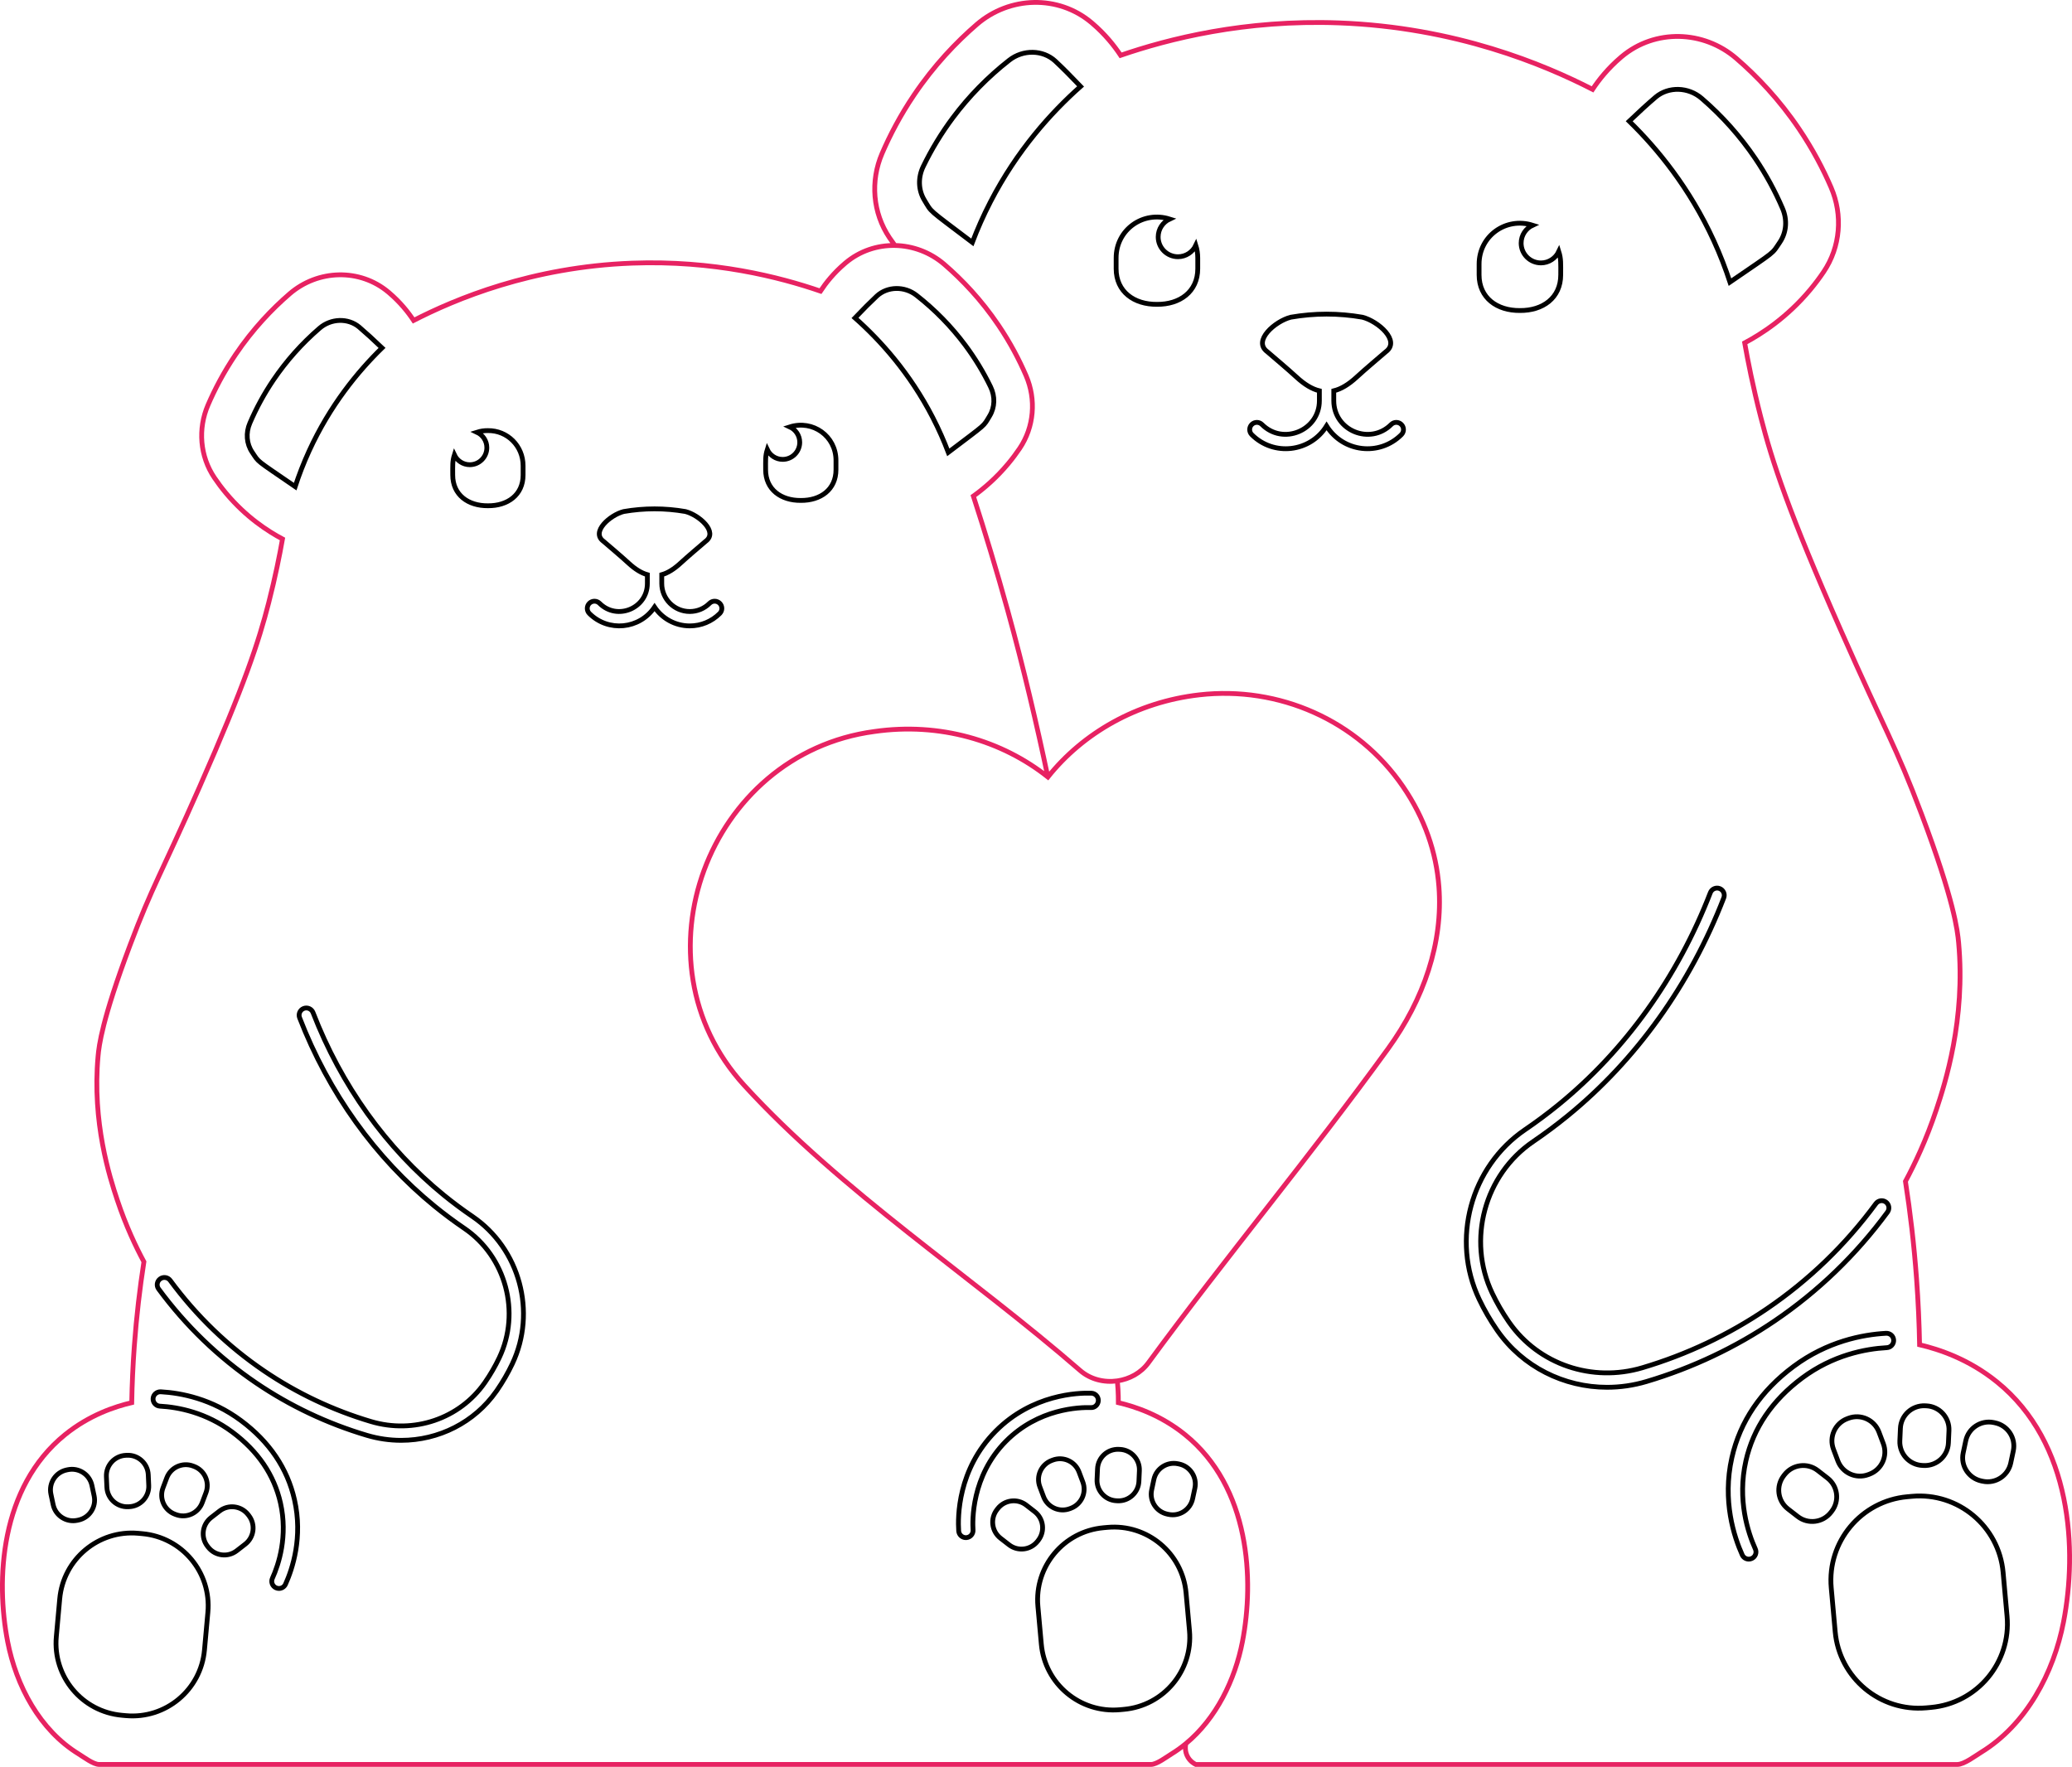 <?xml version="1.0" encoding="utf-8"?>
<!-- Generator: Adobe Illustrator 26.0.3, SVG Export Plug-In . SVG Version: 6.00 Build 0)  -->
<svg version="1.1" id="Bear_Family_Puzzle_1" xmlns="http://www.w3.org/2000/svg" xmlns:xlink="http://www.w3.org/1999/xlink"
	 x="0px" y="0px" viewBox="0 0 431.904 368.296" enable-background="new 0 0 431.904 368.296" xml:space="preserve">
<path fill="none" stroke="#E72262" stroke-miterlimit="10" d="M232.908,287.839c0.065,0.637,0.097,1.089,0.136,1.773
	c0.055,0.965,0.077,1.889,0.074,2.768c3.5,0.821,8.824,2.573,13.887,6.663
	c13.595,10.983,14.455,30.355,11.982,43.133c-1.543,7.975-5.448,16.035-11.798,21.283
	c-0.954,0.788-1.963,1.513-3.027,2.164c-0.996,0.61-3.043,2.174-4.252,2.174
	c-45.749,0-173.37,0-219.245,0c-1.208,0-3.255-1.564-4.252-2.174c-8.151-4.989-13.05-14.274-14.825-23.447
	c-2.473-12.778-1.613-32.149,11.982-43.133c5.063-4.09,10.387-5.842,13.887-6.663
	c0.07-3.773,0.242-7.714,0.541-11.806c0.455-6.237,1.154-12.101,2-17.556
	c-1.629-3.034-3.73-7.404-5.556-12.889c-1.574-4.729-5.266-16.182-4-30c0.198-2.162,0.806-7.533,6.667-23.111
	c4.652-12.364,6.422-14.704,14.444-32.889c9.481-21.491,12.37-30.376,14.444-38.444
	c1.414-5.502,2.323-10.132,2.889-13.333c-2.981-1.587-7.569-4.515-11.778-9.556
	c-0.904-1.083-1.705-2.16-2.415-3.213c-3.019-4.477-3.474-10.198-1.337-15.158
	c1.409-3.269,3.273-6.849,5.752-10.518c3.602-5.33,7.584-9.488,11.279-12.675
	c5.89-5.08,14.625-5.332,20.583-0.331c0.046,0.039,0.092,0.078,0.138,0.117c2.334,1.986,3.98,4.067,5.111,5.778
	c8.658-4.442,24.582-11.164,45.544-11.945c17.005-0.633,30.706,2.89,39.26,5.83
	c1.131-1.71,2.777-3.791,5.111-5.778c0.046-0.039,0.092-0.078,0.138-0.117c2.967-2.491,6.624-3.679,10.275-3.616
	c3.679,0.064,7.351,1.397,10.307,3.947c3.695,3.187,7.677,7.345,11.279,12.675
	c2.479,3.668,4.343,7.248,5.752,10.518c2.137,4.959,1.683,10.68-1.337,15.158
	c-0.71,1.053-1.511,2.131-2.415,3.213c-2.412,2.889-4.95,5.084-7.237,6.731
	c2.477,7.639,4.882,15.61,7.174,23.903c3.264,11.809,6.061,23.772,8.358,34.653 M247.19,363.458
	c-0.066,0.303-0.32,1.593,0.439,2.857c0.536,0.893,1.296,1.319,1.63,1.482c58.996,0,126.971,0,158.753,0
	c1.402,0,3.776-1.815,4.932-2.522c9.456-5.787,15.138-16.558,17.197-27.199
	c2.869-14.823,1.871-37.294-13.9-50.035c-5.873-4.745-12.049-6.776-16.109-7.729
	c-0.082-4.377-0.281-8.948-0.627-13.695c-0.528-7.235-1.338-14.037-2.32-20.365
	c1.889-3.519,4.327-8.589,6.445-14.951c1.826-5.486,6.108-18.771,4.64-34.801
	c-0.23-2.508-0.935-8.739-7.733-26.81c-5.396-14.343-7.45-17.058-16.756-38.152
	c-10.998-24.93-14.35-35.237-16.756-44.596c-1.641-6.383-2.695-11.754-3.351-15.467
	c3.458-1.841,8.781-5.238,13.663-11.085c1.048-1.256,1.978-2.506,2.801-3.728
	c3.503-5.194,4.03-11.83,1.551-17.583c-1.635-3.793-3.796-7.946-6.672-12.201
	c-4.178-6.182-8.798-11.006-13.084-14.703c-6.832-5.893-16.966-6.185-23.877-0.384
	c-0.053,0.045-0.107,0.09-0.161,0.136c-2.708,2.304-4.617,4.718-5.929,6.702
	c-10.043-5.154-28.516-12.951-52.833-13.856C259.406,4.038,243.513,8.125,233.59,11.535
	c-1.312-1.984-3.221-4.398-5.929-6.702c-0.053-0.045-0.107-0.091-0.161-0.136
	c-6.911-5.801-17.044-5.509-23.877,0.384c-4.286,3.697-8.906,8.521-13.084,14.703
	c-2.876,4.255-5.038,8.409-6.672,12.201c-2.479,5.753-1.952,12.389,1.55,17.583
	c0.358,0.53,0.733,1.063,1.132,1.602 M292.452,163.964c-9.464-13.825-25.875-21.012-42.433-19.128
	c-13.083,1.489-24.28,7.972-31.587,17.131c-9.551-7.591-22.521-11.447-36.182-9.484
	c-34.746,4.654-50.827,47.83-27.134,73.738c20.289,22.186,47.352,39.737,70.04,59.456
	c2.146,1.866,5.027,2.553,7.754,2.162c2.519-0.361,4.907-1.641,6.466-3.762
	c16.267-22.168,33.866-43.24,49.963-65.475c7.46-10.304,11.491-22.109,10.597-33.782
	C299.389,177.696,297.008,170.62,292.452,163.964z"/>
<path fill="none" stroke="#000000" stroke-miterlimit="10" d="M52.568,94.266c-1.19-1.76-1.37-4.03-0.48-6.08
	c1.34-3.13,2.99-6.15,4.89-8.96c2.7-3.99,5.93-7.62,9.62-10.8c2.4-2.08,5.96-2.18,8.27-0.25l0.09,0.08
	c1.297,1.101,2.859,2.525,4.678,4.263c-5.079,4.954-10.852,11.991-15.193,21.462
	c-1.176,2.566-2.133,5.063-2.914,7.451C53.02,95.593,54.084,96.5,52.568,94.266z M206.283,86.716
	c1.106-1.814,1.179-4.09,0.193-6.096c-1.486-3.063-3.277-6.002-5.307-8.72
	c-2.885-3.858-6.283-7.332-10.118-10.335c-2.495-1.964-6.056-1.897-8.272,0.14l-0.086,0.084
	c-1.244,1.161-2.737,2.657-4.472,4.479c5.307,4.709,11.405,11.466,16.188,20.722
	c1.296,2.508,2.369,4.957,3.262,7.305C205.893,88.062,204.874,89.019,206.283,86.716z M29.665,319.69
	l-0.839-0.076c-8.296-0.748-15.629,5.371-16.377,13.667l-0.712,7.889
	c-0.748,8.297,5.371,15.629,13.667,16.377l0.839,0.076c8.297,0.748,15.629-5.371,16.377-13.667l0.712-7.889
	C44.08,327.771,37.961,320.439,29.665,319.69z M16.114,316.907l0.232-0.049
	c2.296-0.486,3.763-2.742,3.277-5.038l-0.463-2.183c-0.486-2.296-2.742-3.763-5.038-3.277l-0.232,0.049
	c-2.296,0.486-3.763,2.742-3.277,5.038l0.463,2.183C11.562,315.926,13.818,317.393,16.114,316.907z
	 M51.725,315.729c-1.438-1.855-4.107-2.193-5.962-0.755l-1.764,1.367c-1.855,1.438-2.193,4.107-0.755,5.962
	l0.145,0.188c1.438,1.855,4.107,2.193,5.962,0.755l1.764-1.367c1.855-1.438,2.193-4.107,0.755-5.962
	L51.725,315.729z M26.713,314.079l0.237-0.011c2.345-0.106,4.16-2.092,4.054-4.437l-0.1-2.229
	c-0.106-2.345-2.092-4.16-4.436-4.054l-0.237,0.011c-2.345,0.105-4.16,2.092-4.054,4.436l0.1,2.229
	C22.382,312.369,24.368,314.184,26.713,314.079z M36.673,315.712c2.196,0.827,4.648-0.282,5.475-2.479
	l0.787-2.088c0.828-2.196-0.282-4.648-2.479-5.475l-0.222-0.084c-2.196-0.827-4.648,0.282-5.475,2.479
	l-0.787,2.088c-0.827,2.196,0.282,4.648,2.479,5.475L36.673,315.712z M247.232,332.045
	c-0.748-8.296-8.081-14.415-16.377-13.667l-0.839,0.076c-8.297,0.748-14.416,8.081-13.667,16.377
	l0.712,7.889c0.748,8.297,8.081,14.415,16.377,13.667l0.839-0.076
	c8.297-0.748,14.415-8.081,13.667-16.377L247.232,332.045z M245.791,305.172l-0.232-0.049
	c-2.296-0.486-4.552,0.981-5.038,3.277l-0.462,2.183c-0.487,2.296,0.981,4.552,3.277,5.038l0.232,0.049
	c2.296,0.486,4.552-0.981,5.038-3.277l0.463-2.183C249.554,307.914,248.087,305.659,245.791,305.172z
	 M216.438,321.067c1.438-1.855,1.1-4.524-0.755-5.962l-1.764-1.367
	c-1.855-1.438-4.524-1.1-5.962,0.756l-0.146,0.188c-1.438,1.855-1.1,4.525,0.756,5.962l1.764,1.367
	c1.855,1.438,4.525,1.1,5.962-0.755L216.438,321.067z M228.676,308.395
	c-0.106,2.345,1.71,4.331,4.054,4.436l0.237,0.011c2.345,0.106,4.331-1.71,4.436-4.054l0.1-2.229
	c0.106-2.345-1.71-4.331-4.054-4.437l-0.237-0.011c-2.345-0.105-4.331,1.71-4.436,4.054L228.676,308.395z
	 M219.447,304.35l-0.222,0.084c-2.196,0.828-3.306,3.279-2.479,5.475l0.787,2.088
	c0.827,2.196,3.279,3.306,5.475,2.479l0.222-0.084c2.196-0.828,3.306-3.279,2.479-5.475l-0.787-2.088
	C224.095,304.632,221.643,303.522,219.447,304.35z M101.703,105.425c4.096,0.038,7.334-2.252,7.333-6.407
	c0-0.642,0-1.284,0-1.926c0.006-4.139-3.283-7.387-7.333-7.333c-0.798-0.011-1.564,0.111-2.284,0.338
	c1.215,0.566,2.062,1.788,2.062,3.216c0,1.964-1.592,3.556-3.556,3.556c-1.423,0-2.641-0.841-3.209-2.048
	c-0.426,1.351-0.346,2.24-0.346,4.197C94.369,103.174,97.607,105.463,101.703,105.425z M164.641,88.987
	c1.215,0.566,2.062,1.788,2.062,3.216c0,1.964-1.592,3.556-3.555,3.556c-1.423,0-2.641-0.841-3.209-2.048
	c-0.426,1.351-0.346,2.24-0.346,4.197c-0.001,4.155,3.238,6.445,7.333,6.407
	c4.096,0.038,7.334-2.252,7.333-6.407c0-0.642,0-1.284,0-1.926C174.265,90.921,169.45,87.468,164.641,88.987z
	 M147.906,125.758c-1.102,1.103-2.568,1.71-4.127,1.71c-3.219,0-5.838-2.619-5.838-5.838v-1.837
	c1.258-0.354,2.536-1.143,3.885-2.383c1.794-1.641,3.681-3.212,5.252-4.568
	c2.709-1.962-1.392-5.499-4.203-6.215c-4.29-0.742-8.579-0.742-12.868,0c-2.811,0.716-6.912,4.253-4.203,6.215
	c1.571,1.356,3.458,2.927,5.252,4.568c1.35,1.24,2.628,2.029,3.885,2.383v1.837c0,5.167-6.299,7.797-9.966,4.128
	c-0.586-0.586-1.536-0.585-2.122-0.001c-0.586,0.586-0.586,1.536-0.001,2.122
	c3.93,3.931,10.472,3.303,13.588-1.328c1.588,2.361,4.285,3.917,7.338,3.917c2.361,0,4.581-0.919,6.25-2.589
	c0.585-0.586,0.585-1.536-0.001-2.122C149.442,125.172,148.492,125.172,147.906,125.758z M50.228,296.112
	c-6.091-4.533-12.464-5.765-16.739-5.999c-0.813-0.028-1.535,0.588-1.58,1.416
	c-0.045,0.827,0.588,1.534,1.415,1.58c3.863,0.212,9.621,1.322,15.112,5.409
	c5.333,3.969,8.707,8.934,10.025,14.758c1.576,6.96-0.377,12.834-1.682,15.717
	c-0.341,0.754-0.006,1.643,0.748,1.984c0.201,0.091,0.411,0.134,0.618,0.134
	c0.571,0,1.117-0.327,1.368-0.882c1.459-3.225,3.643-9.801,1.874-17.615
	C59.907,306.071,56.152,300.519,50.228,296.112z M209.671,300.436c6.777-6.836,15.269-7.099,17.724-7.029
	c0.823,0.058,1.522-0.622,1.548-1.45c0.027-0.828-0.622-1.522-1.45-1.548
	c-2.757-0.102-12.318,0.216-19.952,7.914c-7.938,8.005-7.904,17.945-7.705,20.801
	c0.055,0.791,0.714,1.396,1.495,1.396c0.035,0,0.07-0.001,0.106-0.004
	c0.826-0.058,1.45-0.775,1.392-1.601C202.702,317.108,202.44,307.727,209.671,300.436z M98.469,253.561
	c-2.042-1.389-4.049-2.885-5.967-4.446c-11.974-9.751-21.398-22.906-27.252-38.045
	c-0.299-0.772-1.167-1.156-1.94-0.858c-0.772,0.299-1.157,1.168-0.858,1.94
	c6.042,15.624,15.778,29.21,28.155,39.289c1.984,1.616,4.062,3.164,6.174,4.601
	c8.663,5.894,11.797,17.491,7.29,26.975c-0.836,1.762-1.824,3.47-2.934,5.074l-0.122,0.176
	c-5.232,7.471-14.748,10.704-23.686,8.047c-7.97-2.37-15.46-5.915-22.264-10.535
	c-7.543-5.122-14.133-11.475-19.587-18.881c-0.492-0.667-1.43-0.809-2.098-0.318
	c-0.667,0.491-0.81,1.431-0.318,2.098c5.656,7.681,12.491,14.27,20.317,19.584
	c7.06,4.793,14.83,8.47,23.094,10.928c2.368,0.704,4.771,1.044,7.142,1.044
	c7.818,0,15.273-3.699,19.856-10.244l0.132-0.189c1.203-1.739,2.272-3.588,3.178-5.495
	C111.917,273.496,108.344,260.281,98.469,253.561z M357.228,50.164c1.364,2.977,2.474,5.873,3.38,8.643
	c9.871-6.773,8.637-5.721,10.396-8.313c1.38-2.042,1.589-4.675,0.557-7.053
	c-1.554-3.631-3.468-7.134-5.672-10.394c-3.132-4.628-6.879-8.839-11.16-12.528
	c-2.784-2.413-6.914-2.529-9.593-0.29l-0.104,0.093c-1.505,1.278-3.316,2.929-5.427,4.945
	C345.496,31.014,352.192,39.177,357.228,50.164z M202.683,50.529c1.036-2.724,2.281-5.565,3.784-8.474
	c5.548-10.737,12.622-18.575,18.778-24.039c-2.013-2.113-3.745-3.848-5.188-5.195l-0.1-0.098
	c-2.571-2.363-6.702-2.442-9.596-0.163c-4.45,3.483-8.391,7.513-11.738,11.988
	c-2.355,3.152-4.432,6.561-6.156,10.115c-1.144,2.327-1.059,4.967,0.224,7.071
	C194.324,44.407,193.142,43.298,202.683,50.529z M417.543,327.759c-0.868-9.624-9.374-16.722-18.998-15.854
	l-0.974,0.088c-9.624,0.868-16.722,9.374-15.854,18.998l0.825,9.151
	c0.868,9.624,9.374,16.722,18.998,15.854l0.974-0.088c9.624-0.868,16.722-9.374,15.854-18.998
	L417.543,327.759z M415.871,296.585l-0.269-0.057c-2.664-0.564-5.28,1.138-5.844,3.801l-0.537,2.533
	c-0.564,2.664,1.138,5.28,3.801,5.844l0.27,0.057c2.664,0.564,5.28-1.138,5.844-3.801l0.536-2.533
	C420.236,299.766,418.535,297.15,415.871,296.585z M381.821,315.023
	c1.668-2.152,1.276-5.248-0.876-6.916l-2.046-1.586c-2.152-1.668-5.248-1.275-6.916,0.876l-0.169,0.218
	c-1.668,2.152-1.276,5.248,0.876,6.916l2.046,1.586c2.152,1.668,5.248,1.276,6.916-0.876
	L381.821,315.023z M400.721,305.47l0.275,0.012c2.72,0.122,5.024-1.983,5.146-4.703l0.117-2.586
	c0.122-2.72-1.983-5.024-4.703-5.147l-0.275-0.012c-2.72-0.122-5.024,1.983-5.147,4.703l-0.116,2.586
	C395.895,303.043,398.001,305.348,400.721,305.47z M385.312,295.631l-0.258,0.097
	c-2.548,0.96-3.835,3.803-2.875,6.351l0.913,2.423c0.96,2.548,3.803,3.835,6.351,2.875l0.258-0.097
	c2.548-0.96,3.835-3.803,2.875-6.351l-0.913-2.423C390.703,295.958,387.86,294.671,385.312,295.631z
	 M316.821,64.728c4.751,0.044,8.508-2.612,8.507-7.432c0-2.294,0.089-3.31-0.402-4.869
	c-0.66,1.4-2.073,2.376-3.723,2.376c-2.278,0-4.124-1.847-4.124-4.125c0-1.657,0.983-3.075,2.391-3.731
	c-5.575-1.761-11.164,2.241-11.156,8.114c0,0.745,0,1.489,0,2.234C308.313,62.116,312.07,64.773,316.821,64.728z
	 M245.544,53.515c-2.278,0-4.125-1.847-4.125-4.125c0-1.657,0.983-3.075,2.392-3.731
	c-5.575-1.761-11.164,2.241-11.156,8.114c0,0.745,0,1.489,0,2.234c-0.001,4.82,3.756,7.476,8.507,7.432
	c4.751,0.044,8.508-2.612,8.507-7.432c0-0.745,0-1.489,0-2.234c0.001-0.923-0.141-1.807-0.402-2.634
	C248.607,52.539,247.194,53.515,245.544,53.515z M289.995,88.483c-4.377,4.377-11.972,1.313-11.972-4.958v-2.061
	c1.536-0.373,3.096-1.318,4.747-2.835c2.081-1.904,4.271-3.726,6.092-5.299c3.142-2.276-1.615-6.379-4.876-7.209
	c-4.976-0.861-9.952-0.861-14.927,0c-3.261,0.83-8.018,4.934-4.876,7.209
	c1.822,1.573,4.011,3.395,6.092,5.299c1.651,1.517,3.21,2.462,4.747,2.835v2.061
	c0,6.208-7.566,9.365-11.971,4.958c-0.586-0.586-1.535-0.585-2.121-0.001c-0.586,0.586-0.586,1.536,0,2.122
	c4.549,4.551,12.171,3.697,15.592-1.813c3.416,5.501,11.034,6.371,15.593,1.813c0.586-0.586,0.586-1.536,0-2.122
	C291.53,87.898,290.581,87.898,289.995,88.483z M363.932,304.498c1.542-6.81,5.485-12.616,11.721-17.259
	c6.419-4.777,13.147-6.074,17.661-6.321c0.827-0.046,1.461-0.753,1.416-1.58
	c-0.046-0.826-0.73-1.452-1.58-1.416c-4.926,0.27-12.271,1.688-19.288,6.911
	c-6.826,5.082-11.15,11.476-12.855,19.003c-2.037,8.995,0.478,16.569,2.159,20.283
	c0.25,0.555,0.796,0.882,1.367,0.882c0.207,0,0.417-0.043,0.617-0.134
	c0.755-0.341,1.09-1.23,0.748-1.984C364.372,319.51,362.088,312.639,363.932,304.498z M393.438,252.672
	c0.491-0.667,0.349-1.607-0.318-2.098c-0.665-0.491-1.605-0.351-2.098,0.318
	c-6.343,8.614-14.007,16.002-22.778,21.958c-7.914,5.374-16.626,9.496-25.894,12.253
	c-10.461,3.112-21.613-0.677-27.744-9.431l-0.14-0.2c-1.296-1.874-2.448-3.866-3.424-5.921
	c-5.278-11.106-1.607-24.688,8.538-31.593c2.443-1.662,4.848-3.453,7.146-5.324
	c14.325-11.666,25.594-27.392,32.589-45.477c0.299-0.773-0.086-1.642-0.858-1.94
	c-0.769-0.295-1.641,0.086-1.94,0.858c-6.807,17.6-17.763,32.896-31.685,44.232
	c-2.232,1.816-4.565,3.556-6.939,5.17c-11.357,7.729-15.468,22.931-9.561,35.36
	c1.045,2.2,2.278,4.333,3.668,6.343l0.15,0.215c5.271,7.528,13.846,11.783,22.839,11.783
	c2.727,0,5.492-0.391,8.216-1.201c9.564-2.845,18.555-7.099,26.724-12.646
	C378.983,269.185,386.892,261.561,393.438,252.672z"/>
</svg>
